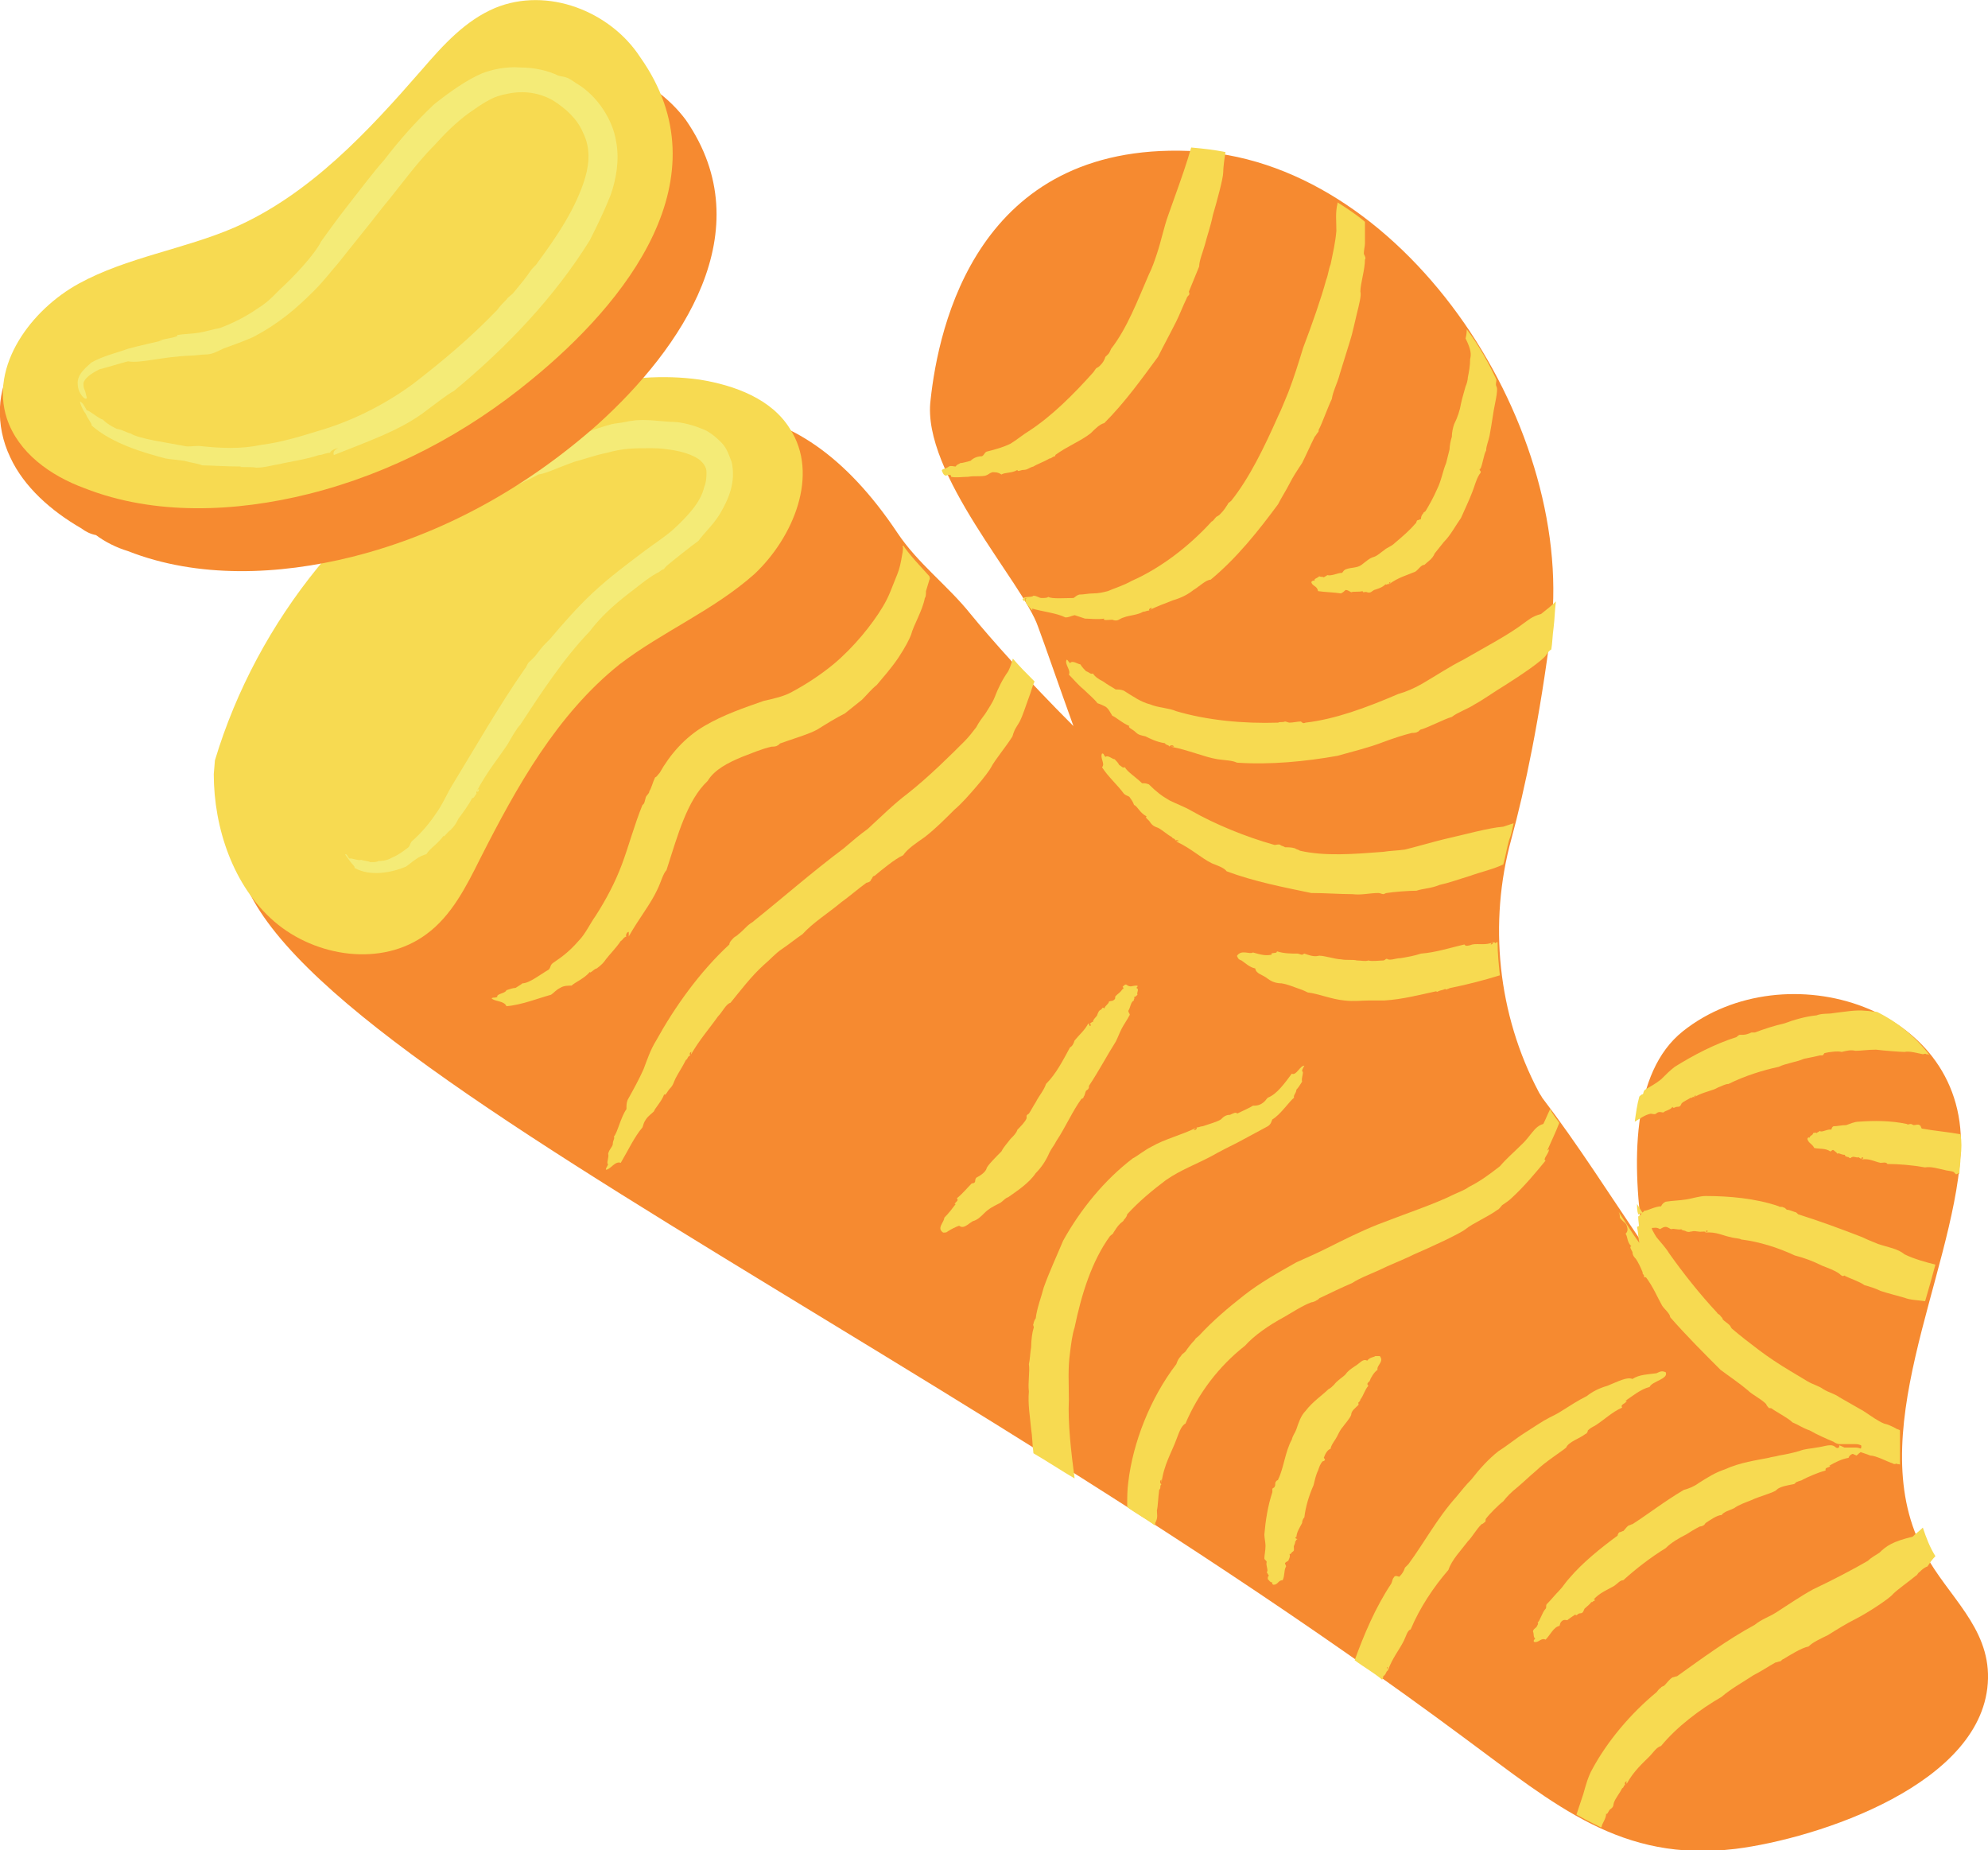 <?xml version="1.0" encoding="utf-8"?>
<!-- Generator: Adobe Illustrator 27.8.1, SVG Export Plug-In . SVG Version: 6.00 Build 0)  -->
<svg version="1.1" id="Layer_1" xmlns="http://www.w3.org/2000/svg" xmlns:xlink="http://www.w3.org/1999/xlink" x="0px" y="0px"
	 viewBox="0 0 173.9 161.8" style="enable-background:new 0 0 173.9 161.8;" xml:space="preserve">
<style type="text/css">
	.st0{fill:#F68A30;}
	.st1{fill:#F7DA51;}
	.st2{fill-rule:evenodd;clip-rule:evenodd;fill:#F4EB77;}
</style>
<g>
	<path class="st0" d="M104,13.2C85.5,12.5,82.1,28.5,81.4,35c-0.8,6.4,8.1,16,9.4,19.8c0.6,1.6,1.8,5.1,3.1,8.7c-4-4-7.2-7.6-9-9.8
		c-2-2.5-4.6-4.4-6.4-7.1c-18.3-27.4-42.5,5-56.2,22.8c-12.6,16.5,51.8,42.5,105.8,82.6c8,5.9,13.7,10.9,23.7,9.7
		c7.2-0.9,21.9-5.7,22.1-14.9c0.1-4.5-3.5-7.2-5.5-10.9c-5.7-10.2,2.4-24.2,3.1-34.9c0.9-13-15.4-17.9-24.3-10.8
		c-4.5,3.6-4.5,11.5-3.4,18.7c-3-4.4-5.7-8.7-8.9-12.9c-0.1-0.2-0.2-0.3-0.3-0.5c-3.6-6.8-4.4-14.8-2.4-22.1
		c1.2-4.4,2.5-10.6,3.5-18.5C137.7,36.8,122.5,13.8,104,13.2L104,13.2z"/>
	<path class="st1" d="M78.9,48.6c-0.1,0.6-0.2,1.1-0.4,1.6c-0.2,0.5-0.4,1-0.6,1.5c-0.2,0.5-0.4,0.9-0.7,1.4c-0.9,1.5-2.5,3.5-4.3,5
		c-1.1,0.9-2.3,1.7-3.6,2.4c-0.7,0.4-1.6,0.6-2.5,0.8c-1.7,0.6-3.5,1.2-5.2,2.2c-1.7,1-3,2.5-3.9,4.1c-0.2,0.2-0.2,0.3-0.4,0.4
		c-0.2,0.4-0.3,0.9-0.5,1.2c0,0.2-0.2,0.3-0.3,0.5c-0.1,0.3-0.1,0.6-0.3,0.7c-0.7,1.7-1.2,3.6-1.8,5.2c-0.6,1.6-1.4,3.1-2.3,4.5
		c-0.5,0.7-0.9,1.6-1.5,2.2c-0.7,0.8-1.3,1.3-2.2,1.9c-0.3,0.2-0.2,0.4-0.4,0.6c-0.7,0.4-1.7,1.2-2.3,1.2c-0.1,0.1-0.3,0.2-0.6,0.4
		c-0.2,0-0.5,0.1-0.8,0.2c-0.1,0.3-0.9,0.3-0.8,0.6c-0.3,0.1-0.3,0-0.5,0.1c0.2,0.3,1.1,0.2,1.3,0.7c1.3-0.1,2.8-0.7,3.9-1
		c0.3-0.2,0.4-0.4,0.8-0.6c0.3-0.2,0.7-0.2,1-0.2c0.3-0.3,1.1-0.6,1.6-1.2c0,0.2,0.4-0.3,0.6-0.3c0.4-0.3,0.6-0.5,0.8-0.8
		c0.3-0.4,0.9-1,1.3-1.6c0.2-0.1,0.2-0.3,0.5-0.4c-0.1,0,0-0.4,0.2-0.4C55,81.7,55,81.8,55,81.9c0.9-1.6,1.9-2.8,2.5-4.1
		c0.3-0.6,0.5-1.4,0.8-1.7c1-3.1,1.8-6.1,3.6-7.8c0.6-1,1.8-1.6,3-2.1c0.8-0.3,1.7-0.7,2.6-0.9c0.1,0,0.4,0,0.5-0.1
		c0.1,0,0.2-0.2,0.3-0.2c0.8-0.3,2.5-0.8,3.2-1.2c0.8-0.5,1.6-1,2.4-1.4c0.5-0.4,1-0.8,1.5-1.2c0.5-0.5,0.8-0.9,1.3-1.3
		c0.5-0.6,1.3-1.5,1.9-2.4s1-1.7,1.1-2c0.2-0.8,1-2.1,1.2-3.2c0.1-0.1,0.1-0.4,0.1-0.6c0.1-0.3,0.2-0.7,0.3-1c0.1-0.1,0-0.2,0-0.3
		c-0.8-0.9-1.6-1.7-2.3-2.7c0,0.1-0.1,0.1,0,0.2C79,47.7,79,48.2,78.9,48.6L78.9,48.6z"/>
	<path class="st1" d="M87,61c-0.2,0.5-0.5,0.9-0.8,1.4c-0.3,0.4-0.6,0.8-0.8,1.2c-0.3,0.4-0.7,0.9-1,1.2c-1.2,1.2-3.1,3.1-5,4.6
		c-1.2,0.9-2.3,2-3.5,3.1c-0.7,0.5-1.4,1.1-2.1,1.7c-2.8,2.1-5.3,4.3-7.8,6.3c-0.2,0.2-0.3,0.2-0.4,0.3c-0.3,0.2-0.6,0.6-1,0.9
		c-0.2,0.2-0.3,0.2-0.4,0.3c-0.2,0.2-0.4,0.4-0.4,0.6C61.2,85,59,88.1,57.4,91c-0.5,0.8-0.8,1.7-1.1,2.5c-0.4,0.9-0.9,1.8-1.4,2.7
		c-0.1,0.3-0.1,0.4-0.1,0.8c-0.5,0.7-0.8,2.1-1.1,2.4c0.1,0.2-0.1,0.3-0.1,0.7c-0.1,0.3-0.3,0.4-0.4,0.8c0.1,0.3-0.2,0.9,0,0.9
		c-0.1,0.3-0.2,0.3-0.2,0.5c0.4,0,0.8-0.8,1.3-0.6c0.6-1,1.2-2.3,1.9-3.1c0.1-0.3,0.1-0.4,0.3-0.7c0.2-0.3,0.5-0.5,0.7-0.7
		c0.1-0.3,0.7-0.9,0.9-1.5c0.1,0.2,0.3-0.3,0.5-0.5c0.3-0.3,0.3-0.5,0.5-0.9c0.2-0.4,0.6-1,0.9-1.6c0.2-0.1,0.1-0.3,0.4-0.4
		c-0.1,0-0.1-0.3,0.1-0.3c-0.1,0.1,0,0.2-0.1,0.3c0.8-1.4,1.7-2.4,2.4-3.4c0.4-0.4,0.7-1.1,1.1-1.2c0.9-1.1,1.8-2.3,2.9-3.3
		c0.6-0.5,1-1,1.6-1.4c0.6-0.4,1.2-0.9,1.8-1.3c0.9-1,2.2-1.8,3.4-2.8c0.7-0.5,1.5-1.2,2.2-1.7c0.1,0,0.4-0.1,0.4-0.3
		c0.1,0,0.1-0.3,0.3-0.3c0.6-0.5,1.8-1.5,2.5-1.8c0.4-0.6,1.2-1.1,1.9-1.6c0.9-0.7,1.7-1.5,2.6-2.4c0.6-0.5,1.3-1.3,1.9-2
		c0.7-0.8,1.2-1.5,1.3-1.7c0.3-0.6,1.3-1.8,1.8-2.6c0.1-0.1,0.1-0.3,0.2-0.5c0.1-0.3,0.4-0.7,0.5-0.9c0.3-0.6,0.5-1.3,0.8-2.1
		c0.2-0.5,0.3-1,0.5-1.4c-0.7-0.7-1.3-1.3-1.9-2c-0.1,0.3-0.2,0.7-0.4,1.1C87.7,59.4,87.3,60.2,87,61L87,61z"/>
	<path class="st1" d="M90.1,53.1c0.1,0.2,0.2,0.3,0.2,0.3c0-0.1,0-0.2,0-0.3C90.2,53.2,90.1,53.2,90.1,53.1z"/>
	<path class="st1" d="M93.5,122.4c0-1.4-0.1-2.7,0.1-4.1c0.1-0.8,0.2-1.6,0.4-2.2c0.6-2.9,1.5-5.8,3.1-8c0.1-0.1,0.3-0.2,0.3-0.3
		c0.2-0.3,0.3-0.5,0.6-0.8c0.1-0.1,0.3-0.2,0.3-0.3c0.2-0.2,0.3-0.4,0.3-0.5c1-1.1,2.2-2.1,3.4-3c1.3-0.9,2.7-1.4,4-2.1
		c0.7-0.4,1.5-0.8,2.3-1.2c0.9-0.5,1.7-0.9,2.6-1.4c0.3-0.2,0.3-0.4,0.4-0.6c0.7-0.4,1.5-1.6,1.9-1.9c-0.1-0.2,0.2-0.4,0.2-0.7
		c0.2-0.2,0.3-0.4,0.5-0.7c-0.1-0.3,0.2-0.9,0-0.9c0-0.2,0.1-0.3,0.2-0.5c-0.4,0-0.7,0.9-1.1,0.7c-0.6,0.8-1.3,1.8-2.1,2.1
		c-0.2,0.2-0.2,0.3-0.5,0.5c-0.3,0.2-0.6,0.2-0.8,0.2c-0.3,0.2-0.8,0.4-1.4,0.7c0-0.2-0.4,0-0.6,0.1c-0.4,0-0.6,0.2-0.8,0.4
		c-0.3,0.2-1,0.4-1.6,0.6c-0.2,0-0.3,0.1-0.5,0.1c0,0.1-0.1,0.3-0.3,0.2c0.1,0,0.2-0.2,0.3-0.2c-1.4,0.7-2.8,1-4,1.7
		c-0.6,0.3-1.2,0.8-1.6,1c-2.5,1.9-4.6,4.5-6.1,7.2c-0.5,1.2-1.2,2.7-1.7,4.1c-0.2,0.8-0.6,1.8-0.7,2.7c-0.1,0.1-0.2,0.4-0.2,0.5
		c-0.1,0.1,0.1,0.2,0,0.4c-0.1,0.3-0.2,1-0.2,1.6c-0.1,0.6-0.1,1.1-0.2,1.5c0.1,0.7-0.1,1.6,0,2.4c-0.1,1.1,0.1,2.2,0.2,3.3
		c0.1,0.6,0.1,1.3,0.2,2.1c1.2,0.7,2.4,1.5,3.6,2.2l0,0C93.7,127,93.4,124.5,93.5,122.4L93.5,122.4z"/>
	<path class="st1" d="M121.4,146.1c0,0-0.2-0.3,0-0.3C121.3,146,121.3,146,121.4,146.1c0.4-1.1,1-1.8,1.4-2.6c0.2-0.4,0.3-0.9,0.6-1
		c0.8-1.9,2-3.7,3.3-5.2c0.3-0.9,1.1-1.7,1.7-2.5c0.4-0.4,0.7-1,1.2-1.5c0.1,0,0.3-0.2,0.3-0.2c0.1,0,0-0.2,0.1-0.3
		c0.3-0.4,1.1-1.2,1.5-1.5c0.3-0.4,0.7-0.8,1.2-1.2c0.6-0.5,1.1-1,1.7-1.5c0.7-0.7,2.4-1.8,2.6-2c0.2-0.5,1.2-0.8,1.7-1.2
		c0.1,0,0.2-0.2,0.2-0.3c0.2-0.2,0.4-0.3,0.6-0.4c0.8-0.5,1.5-1.2,2.4-1.6c-0.2-0.3,0.3-0.3,0.4-0.6c-0.1,0-0.2,0.1-0.1,0
		c0.6-0.4,1.3-1,2.1-1.2c0.2-0.5,1.7-0.7,1.4-1.3c-0.3-0.1-0.4-0.1-0.8,0.1c-0.7,0.1-1.5,0.1-2.1,0.5c-0.5-0.2-1.2,0.2-2.2,0.6
		c-0.7,0.2-1.3,0.5-1.8,0.9c-0.8,0.4-1.4,0.8-2.2,1.3c-0.3,0.2-0.7,0.4-1.1,0.6c-0.6,0.3-1.3,0.8-2.1,1.3s-1.5,1.1-2.3,1.6
		c-0.9,0.7-1.7,1.6-2.4,2.5c-0.5,0.5-0.8,0.9-1.3,1.5c-1.7,1.9-2.8,4-4.2,5.9c-0.1,0.1-0.2,0.2-0.3,0.3c-0.1,0.3-0.2,0.5-0.5,0.8
		c-0.3-0.1-0.4-0.1-0.5,0.1c-0.1,0.1-0.1,0.3-0.2,0.5c-1.4,2.1-2.4,4.5-3.2,6.7c0.8,0.6,1.7,1.1,2.4,1.7c0.1-0.1,0.1-0.3,0.1-0.3
		C121.3,146.4,121.2,146.2,121.4,146.1L121.4,146.1z"/>
	<path class="st1" d="M133,100.2c-0.6,0.6-1.2,1.1-1.8,1.8c-0.9,0.7-1.7,1.3-2.7,1.8c-0.4,0.3-1,0.5-1.4,0.7
		c-1.6,0.8-4.3,1.7-6.6,2.6c-1.5,0.6-2.9,1.3-4.5,2.1c-0.8,0.4-1.7,0.8-2.6,1.2c-1.6,0.9-3.2,1.8-4.6,2.9c-1.4,1.1-2.7,2.2-3.9,3.5
		c-0.2,0.2-0.3,0.2-0.4,0.4c-0.3,0.3-0.6,0.7-0.8,1c-0.2,0.2-0.3,0.2-0.4,0.4c-0.2,0.2-0.3,0.4-0.4,0.7c-2.3,3-3.8,6.9-4.2,10.3
		c-0.1,0.7-0.1,1.4-0.1,2.2c0.8,0.6,1.6,1,2.4,1.6c0.1-0.1,0-0.2,0.1-0.3c0.2-0.4,0.1-0.7,0.1-1c0.1-0.4,0.1-1.1,0.2-1.8
		c0.2-0.2,0-0.3,0.2-0.5c-0.1,0-0.2-0.3,0-0.4c0,0.1,0,0.2,0,0.3c0.2-1.6,0.9-2.7,1.3-3.8c0.2-0.5,0.4-1.2,0.8-1.4
		c1.1-2.6,2.9-5,5.2-6.8c0.8-0.9,2.1-1.8,3.4-2.5c0.7-0.4,1.6-1,2.4-1.3c0.1,0,0.4-0.1,0.5-0.2c0.1,0,0.2-0.2,0.3-0.2
		c0.6-0.3,2.1-1,2.8-1.3c0.6-0.4,1.4-0.7,2.3-1.1c1-0.5,2.1-0.9,3.1-1.4c1.4-0.6,4-1.8,4.5-2.2c0.6-0.5,2-1.1,2.8-1.7
		c0.1,0,0.3-0.3,0.4-0.4c0.3-0.2,0.6-0.4,0.8-0.6c1.1-1,2.1-2.2,3-3.3c-0.3-0.1,0.3-0.6,0.3-1c-0.1,0.1-0.2,0.2-0.1,0
		c0.3-0.7,0.7-1.5,1-2.3c-0.3-0.4-0.6-0.8-0.8-1.2c-0.2,0.4-0.4,0.9-0.6,1.3C134.2,98.5,133.9,99.4,133,100.2L133,100.2z"/>
	<path class="st1" d="M83.2,41.7c0.4,0.1,1,0,1.5,0c0.5-0.1,1,0,1.5-0.1c0.3-0.1,0.3-0.2,0.6-0.3c0.3,0,0.5,0,0.8,0.2
		c0.3-0.2,0.9-0.1,1.4-0.4c0,0.2,0.3,0,0.5,0c0.4,0,0.5-0.2,0.9-0.3c0.3-0.2,0.9-0.4,1.4-0.7c0.2,0,0.3-0.2,0.5-0.2
		c0-0.1,0.1-0.3,0.2-0.3c-0.1,0-0.2,0.2-0.2,0.2c1.1-0.8,2.2-1.2,3.1-1.9c0.4-0.4,0.8-0.8,1.2-0.9c1.8-1.8,3.3-3.9,4.7-5.8
		c0.5-1,1.1-2.1,1.6-3.1c0.3-0.6,0.6-1.4,0.9-2c0-0.1,0.2-0.3,0.2-0.3c0.1-0.1,0-0.2,0-0.3c0.2-0.5,0.7-1.7,0.9-2.2
		c0-0.5,0.3-1.2,0.5-1.9c0.2-0.8,0.5-1.6,0.7-2.6c0.3-1,0.9-3.2,0.9-3.7c0-0.4,0.1-1.2,0.2-1.8c-1-0.2-1.9-0.3-3-0.4
		c-0.1,0.3-0.2,0.7-0.3,1c-0.4,1.3-1.1,3.2-1.7,4.9c-0.4,1.1-0.6,2.2-1,3.4c-0.2,0.6-0.4,1.2-0.7,1.8c-1,2.3-1.9,4.7-3.3,6.5
		C97,31,96.9,31,96.7,31.2c-0.1,0.3-0.2,0.5-0.5,0.8c-0.1,0.1-0.3,0.2-0.3,0.2c-0.1,0.1-0.2,0.3-0.3,0.4c-1.7,1.9-3.6,3.8-5.6,5.1
		c-0.5,0.3-1.1,0.8-1.6,1.1c-0.6,0.3-1.3,0.5-2.1,0.7c-0.2,0.1-0.2,0.3-0.4,0.4c-0.3,0-0.7,0.1-1,0.4c-0.4,0.1-0.7,0.2-0.9,0.2
		c-0.1,0.1-0.3,0.1-0.4,0.3c-0.2,0-0.4-0.1-0.6,0c-0.2,0.2-0.7,0.2-0.6,0.4c0.1,0.2,0.1,0.3,0.3,0.4C83.1,41.5,83.2,41.5,83.2,41.7
		L83.2,41.7z"/>
	<path class="st1" d="M133.3,54.5c-1.3,1-3.4,2.1-5.3,3.2c-1.2,0.6-2.4,1.4-3.6,2.1c-0.7,0.4-1.4,0.7-2.1,0.9
		c-2.8,1.2-5.5,2.2-8.1,2.5c-0.2,0.1-0.3,0-0.4-0.1c-0.3,0-0.7,0.1-1,0.1c-0.1,0-0.3-0.1-0.4-0.1c-0.2,0.1-0.4,0-0.6,0.1
		c-3,0.1-6.2-0.2-8.9-1c-0.7-0.3-1.6-0.3-2.3-0.6c-0.8-0.2-1.5-0.7-2.3-1.2c-0.3-0.1-0.4-0.1-0.7-0.1c-0.3-0.2-0.7-0.4-1.1-0.7
		c-0.4-0.2-0.7-0.4-0.9-0.7c-0.2,0.1-0.3-0.1-0.6-0.2c-0.2-0.2-0.3-0.3-0.5-0.6c-0.2,0-0.7-0.4-0.9-0.1c-0.2-0.2-0.2-0.3-0.3-0.3
		c-0.2,0.4,0.4,0.9,0.2,1.3c0.4,0.4,0.8,0.9,1.3,1.3c0.4,0.4,0.9,0.8,1.2,1.2c0.3,0.1,0.5,0.2,0.7,0.3c0.3,0.2,0.4,0.5,0.6,0.8
		c0.3,0.1,0.8,0.6,1.5,0.9c-0.2,0.1,0.3,0.3,0.5,0.5c0.3,0.3,0.5,0.3,0.9,0.4c0.4,0.2,1,0.5,1.7,0.6c0.1,0.2,0.3,0.1,0.4,0.3
		c0-0.1,0.3-0.2,0.4,0c-0.1,0-0.2,0-0.3,0c1.6,0.3,2.9,0.9,4.1,1.1c0.7,0.1,1.3,0.1,1.7,0.3c2.9,0.2,6-0.1,8.8-0.6
		c1.4-0.4,2.7-0.7,4-1.2c0.8-0.3,1.7-0.6,2.5-0.8c0.1,0,0.4,0,0.5-0.1c0.1,0,0.2-0.2,0.3-0.2c0.7-0.2,2-0.9,2.7-1.1
		c0.5-0.4,1.4-0.7,2-1.1c0.9-0.5,1.7-1.1,2.7-1.7c1.1-0.7,3.4-2.2,3.6-2.7c0.1-0.1,0.2-0.3,0.4-0.4c0.1-0.6,0.1-1.2,0.2-1.9
		c0.1-0.8,0.1-1.5,0.2-2.3c-0.4,0.4-0.8,0.7-1.3,1.1C134,53.9,133.6,54.3,133.3,54.5L133.3,54.5z"/>
	<path class="st1" d="M90.2,53.2c1,0.3,2.2,0.4,3,0.8c0.3,0,0.4-0.1,0.8-0.2c0.3,0.1,0.6,0.2,0.9,0.3c0.4,0,1.1,0.1,1.7,0
		c-0.2,0.2,0.4,0.1,0.7,0.1c0.5,0.2,0.6-0.1,1-0.2c0.5-0.2,1.2-0.2,1.7-0.5c0.2,0,0.3-0.1,0.5-0.1c0-0.1,0.1-0.3,0.3-0.2
		c-0.1,0-0.2,0.2-0.3,0.2c0.7-0.4,1.4-0.6,2.1-0.9c0.7-0.2,1.3-0.5,1.8-0.9c0.5-0.3,1.1-0.9,1.5-0.9c2.3-1.9,4.2-4.3,5.9-6.6
		c0.3-0.6,0.7-1.2,1-1.8c0.3-0.6,0.7-1.2,1.1-1.8c0.4-0.8,0.7-1.5,1.1-2.3c0.1-0.1,0.2-0.3,0.3-0.4s0-0.2,0.1-0.3
		c0.3-0.6,0.8-2,1.1-2.6c0.1-0.7,0.5-1.4,0.7-2.2c0.3-1,0.6-1.9,0.9-2.9c0.2-0.6,0.4-1.6,0.6-2.4c0.2-0.8,0.4-1.6,0.3-1.9
		c0-0.7,0.4-1.9,0.4-2.8c0.1-0.1,0-0.3-0.1-0.5c0-0.3,0.1-0.7,0.1-0.9c0-0.6,0-1.3,0-1.9c-0.7-0.6-1.6-1.2-2.4-1.7l0,0.1
		c-0.2,0.8-0.1,1.5-0.1,2.4c-0.1,1.1-0.3,1.9-0.5,2.9c-0.2,0.5-0.2,0.9-0.4,1.4c-0.4,1.5-1.2,3.8-2,5.9c-0.4,1.3-0.8,2.6-1.3,3.9
		c-0.3,0.7-0.6,1.5-0.9,2.1c-1.2,2.7-2.5,5.4-4.1,7.4c-0.1,0.1-0.3,0.2-0.3,0.3c-0.2,0.3-0.3,0.5-0.7,0.9c-0.1,0.1-0.3,0.2-0.3,0.2
		c-0.2,0.2-0.3,0.4-0.4,0.4c-2,2.2-4.5,4.1-7,5.2c-0.7,0.4-1.4,0.6-2.1,0.9c-0.4,0.1-0.8,0.2-1.3,0.2c-0.4,0-0.8,0.1-1.2,0.1
		c-0.3,0.1-0.3,0.2-0.5,0.3c-0.7,0-1.9,0.1-2.2-0.1c-0.1,0.1-0.3,0.1-0.6,0.1c-0.2,0-0.4-0.2-0.7-0.2c-0.2,0.2-0.9,0-0.9,0.3
		c0,0-0.1,0-0.1-0.1c0,0.1,0.2,0.3,0.2,0.3c0-0.1,0.1-0.1,0.1-0.3C90.1,52.3,90.1,52.7,90.2,53.2L90.2,53.2z"/>
	<path class="st1" d="M89.8,52.3c-0.1,0.1-0.1,0.1-0.1,0.3c0.1,0.3,0.3,0.4,0.4,0.6c0.1,0,0.1,0.1,0.2,0
		C90.1,52.7,90.1,52.2,89.8,52.3z"/>
	<path class="st1" d="M128.6,31.4c0,0.6-0.1,1.1-0.2,1.6c0,0.2-0.1,0.6-0.2,0.8c-0.1,0.4-0.3,1-0.4,1.5c-0.1,0.6-0.3,1.2-0.6,1.8
		c-0.1,0.3-0.2,0.7-0.2,1.1c-0.1,0.3-0.2,0.8-0.2,1.1c-0.1,0.4-0.2,0.8-0.3,1.2c-0.3,0.7-0.4,1.5-0.8,2.3c-0.3,0.7-0.7,1.4-1,1.9
		c-0.1,0.1-0.2,0.1-0.2,0.2c-0.2,0.2-0.2,0.4-0.2,0.5c-0.1,0-0.2,0.1-0.3,0.1s-0.1,0.3-0.2,0.3c-0.5,0.6-1.1,1.1-1.8,1.7
		c-0.3,0.3-0.7,0.4-0.9,0.6c-0.3,0.2-0.6,0.5-0.9,0.6c-0.4,0.1-0.7,0.4-1.1,0.7c-0.4,0.3-0.9,0.2-1.4,0.4c-0.2,0.1-0.2,0.2-0.3,0.3
		c-0.4,0-0.9,0.3-1.3,0.2c-0.1,0.1-0.2,0.1-0.3,0.2c-0.1-0.1-0.2,0-0.4-0.1c-0.2,0.2-0.5,0.2-0.4,0.4c-0.1,0-0.1-0.1-0.3,0.1
		c0.1,0.4,0.5,0.3,0.6,0.8c0.7,0.1,1.4,0.1,2,0.2c0.2-0.1,0.3-0.2,0.4-0.3c0.2,0,0.3,0.1,0.5,0.2c0.2-0.1,0.6,0,1-0.1
		c0,0.2,0.2,0,0.4,0.1c0.3,0.1,0.4-0.1,0.6-0.2c0.3-0.1,0.7-0.2,1-0.5c0.1,0.1,0.2-0.1,0.3,0c0-0.1,0-0.2,0.2-0.2
		c-0.1,0-0.1,0.1-0.2,0.2c0.8-0.6,1.6-0.8,2.3-1.1c0.3-0.2,0.5-0.6,0.8-0.6c0.3-0.3,0.7-0.5,0.9-1l0.8-1c0.6-0.6,1-1.4,1.5-2.1
		c0.3-0.7,0.7-1.5,1-2.3c0.2-0.5,0.3-1,0.6-1.5c0,0,0.2-0.2,0.1-0.3s-0.1-0.2,0-0.2c0.2-0.4,0.3-1.3,0.5-1.6c0-0.4,0.2-0.8,0.3-1.3
		c0.1-0.6,0.2-1.1,0.3-1.8c0.1-0.8,0.5-2.2,0.3-2.5c-0.1-0.2,0-0.4,0-0.6c-0.7-1.5-1.6-3.1-2.6-4.4c0,0.2,0,0.4-0.1,0.8
		C128.7,30.6,128.7,31,128.6,31.4L128.6,31.4z"/>
	<path class="st1" d="M130.6,82.4c0,0,0,0.2-0.2,0.2C130.5,82.4,130.5,82.4,130.6,82.4c-0.6,0.3-1.3,0.1-1.8,0.2
		c-0.3,0.1-0.6,0.2-0.7,0c-1.3,0.3-2.5,0.7-3.8,0.8c-0.6,0.2-1.2,0.3-1.8,0.4c-0.4,0-0.8,0.2-1.1,0.1c0,0-0.1-0.1-0.2,0
		c0,0-0.1,0.1-0.2,0.1c-0.3,0-1,0.1-1.3,0c-0.3,0.1-0.6,0-1,0c-0.4-0.1-0.9,0-1.4-0.1c-0.5,0-1.7-0.4-2-0.3
		c-0.4,0.1-0.9-0.1-1.2-0.2l-0.2,0.1c-0.1,0-0.3-0.1-0.4-0.1c-0.5,0-1.2,0-1.8-0.2c0,0.2-0.3,0.1-0.5,0.2c0,0,0.1,0.1,0,0.1
		c-0.5,0.1-0.9,0-1.6-0.2c-0.3,0.2-1-0.3-1.4,0.3c0.1,0.2,0.1,0.3,0.4,0.4c0.3,0.2,0.7,0.6,1.2,0.7c0.1,0.5,0.6,0.5,1.1,0.9
		c0.4,0.3,0.8,0.4,1.2,0.4c0.6,0.1,1,0.3,1.6,0.5c0.3,0.1,0.5,0.2,0.7,0.3c0.9,0.1,2.1,0.6,3.2,0.7c0.8,0.1,1.5,0,2.2,0
		c0.4,0,0.9,0,1.3,0c1.6-0.1,3.1-0.5,4.5-0.8c0.1,0,0.1,0.1,0.2,0c0.2-0.1,0.4-0.1,0.6-0.2c0.1,0,0.1,0.1,0.2,0
		c0.1,0,0.2-0.1,0.3-0.1c1.5-0.3,3-0.7,4.3-1.1c-0.1-1-0.2-1.9-0.2-2.9c-0.1,0-0.1,0-0.2,0.1C130.7,82.3,130.6,82.5,130.6,82.4
		L130.6,82.4z"/>
	<path class="st1" d="M126.3,73.4c-1.2,0.3-2.2,0.6-3.4,0.9c-0.7,0.1-1.3,0.1-1.9,0.2c-2.6,0.2-5.1,0.4-7.3-0.1
		c-0.1-0.1-0.3-0.1-0.4-0.2c-0.3-0.1-0.6-0.1-0.9-0.1c-0.1-0.1-0.3-0.1-0.4-0.2c-0.1-0.1-0.4,0-0.5,0c-2.5-0.7-5.2-1.8-7.3-3
		c-0.5-0.3-1.3-0.6-1.9-0.9c-0.7-0.4-1.2-0.8-1.8-1.4c-0.3-0.1-0.3-0.1-0.6-0.1c-0.5-0.5-1.3-1-1.5-1.4c-0.2,0.1-0.3-0.1-0.5-0.2
		c-0.1-0.2-0.2-0.3-0.4-0.5c-0.2,0-0.6-0.4-0.8-0.2c-0.2-0.2-0.1-0.3-0.3-0.3c-0.2,0.4,0.3,0.9,0,1.2c0.5,0.8,1.4,1.6,1.9,2.3
		c0.2,0.2,0.4,0.2,0.5,0.3c0.2,0.3,0.3,0.4,0.4,0.7c0.3,0.1,0.5,0.7,1.1,1c-0.2,0.1,0.2,0.3,0.3,0.5c0.2,0.3,0.4,0.4,0.7,0.5
		c0.4,0.2,0.8,0.6,1.2,0.8c0.1,0.2,0.3,0.1,0.3,0.3c0,0,0.3-0.1,0.3,0.1c-0.1-0.1-0.2,0-0.2,0c1.3,0.6,2.1,1.4,3.1,1.9
		c0.5,0.2,1.1,0.4,1.3,0.7c2.4,0.9,5,1.4,7.4,1.9c1.2,0,2.5,0.1,3.6,0.1c0.8,0.1,1.5-0.1,2.3-0.1c0.1,0,0.3,0.1,0.4,0.1
		c0.1,0,0.2-0.1,0.3-0.1c0.6-0.1,1.9-0.2,2.6-0.2c0.6-0.2,1.3-0.2,2-0.5c0.9-0.2,1.7-0.5,2.7-0.8c0.8-0.3,2.1-0.6,2.9-1
		c0.2-0.7,0.3-1.4,0.5-2.1c0.2-0.5,0.3-1,0.4-1.5c-0.3,0.1-0.6,0.2-0.9,0.3C130.2,72.4,128.1,73,126.3,73.4L126.3,73.4z"/>
	<path class="st1" d="M164.3,108.8c-0.5-0.2-1-0.4-1.4-0.6c-1.8-0.7-3.7-1.4-5.6-2c-0.1-0.1-0.2-0.2-0.3-0.2
		c-0.3-0.1-0.5-0.2-0.7-0.2c-0.1-0.1-0.2-0.2-0.3-0.2c-0.1-0.1-0.3,0-0.4-0.1c-2-0.7-4.4-0.9-6.4-0.9c-0.5,0-1.1,0.2-1.7,0.3
		c-0.6,0.1-1.2,0.1-1.8,0.2c-0.2,0.1-0.3,0.2-0.4,0.4c-0.5,0-1.2,0.4-1.5,0.4c0,0.1-0.1,0.1-0.2,0.2c0,0.1,0.2,0.3,0.1,0.4
		c0.2,0.2,0.3,0.1,0.4,0.3c0.1,0.2,0.2,0.5,0.3,0.6c0.3,0,0.5-0.1,0.8,0.1c0.2-0.1,0.3-0.2,0.5-0.2c0.2,0,0.4,0.2,0.5,0.2
		c0.2-0.1,0.6,0.1,0.9,0c-0.1,0.1,0.3,0.1,0.4,0.2c0.3,0.1,0.3,0,0.5,0c0.3-0.1,0.7,0.1,0.9,0c0,0.1,0.2-0.1,0.3,0.1
		c0-0.1,0.1-0.3,0.2-0.1c-0.1,0-0.1,0-0.2,0.1c0.9-0.1,1.6,0.3,2.2,0.4c0.3,0.1,0.8,0.1,0.9,0.2c1.6,0.2,3.2,0.7,4.7,1.4
		c0.8,0.2,1.6,0.5,2.4,0.9c0.5,0.2,1.1,0.4,1.5,0.7c0,0,0.2,0.2,0.3,0.2c0.1,0,0.2-0.1,0.2,0c0.4,0.2,1.3,0.5,1.7,0.8
		c0.4,0.1,1,0.3,1.4,0.5c0.6,0.2,1.4,0.4,2.1,0.6c0.5,0.2,1.1,0.2,1.8,0.3c0.3-1,0.6-2.1,0.9-3.2c-0.8-0.2-1.9-0.5-2.7-0.9
		C166,109.2,165.2,109.1,164.3,108.8L164.3,108.8z"/>
	<path class="st1" d="M145,97.3c0.2-0.1,0.4,0,0.5,0c0.2-0.2,0.6-0.2,0.8-0.5c0.1,0.2,0.2,0,0.4,0c0.3,0,0.3-0.1,0.4-0.3
		c0.2-0.2,0.5-0.3,0.8-0.5c0.1,0.1,0.2-0.2,0.3,0c0-0.1,0-0.2,0.2-0.2c-0.1,0-0.1,0.1-0.1,0.1c0.7-0.4,1.5-0.5,2-0.8
		c0.3-0.1,0.6-0.3,0.9-0.3c1.4-0.7,3-1.2,4.4-1.5c0.6-0.3,1.5-0.4,2.2-0.7c0.5-0.1,1-0.2,1.4-0.3l0.2,0c0.1,0,0.1-0.1,0.2-0.2
		c0.4-0.1,1.2-0.2,1.5-0.1c0.4-0.1,0.8-0.2,1.2-0.1c0.5,0,1.1-0.1,1.8-0.1c0.8,0.1,2.2,0.2,2.5,0.2c0.4-0.1,1.1,0.1,1.6,0.2
		c0.1,0,0.2-0.1,0.3,0c0.1,0,0.2,0,0.3,0.1c-1.2-1.6-2.8-2.9-4.6-3.8c-0.3,0-0.7-0.1-1-0.1c-0.9-0.1-1.9,0.1-2.8,0.2
		c-0.5,0.1-1,0-1.5,0.2c-1,0.1-2,0.4-2.8,0.7c-0.9,0.2-1.8,0.5-2.6,0.8c-0.1,0-0.2,0-0.3,0c-0.2,0.1-0.5,0.2-0.7,0.2
		c-0.1,0-0.2,0-0.3,0c-0.1,0-0.3,0.2-0.3,0.2c-1.9,0.6-3.8,1.6-5.4,2.6c-0.4,0.3-0.8,0.7-1.2,1.1c-0.5,0.4-0.9,0.6-1.4,0.9
		c-0.2,0.2-0.1,0.3-0.2,0.4c-0.1,0-0.2,0.1-0.3,0.2c-0.2,0.7-0.3,1.5-0.4,2.2c0.5-0.3,0.9-0.6,1.4-0.7
		C144.9,97.5,144.8,97.4,145,97.3L145,97.3z"/>
	<path class="st1" d="M167.9,98.4c-0.1-0.1-0.3,0-0.5,0c-0.1,0-0.1-0.1-0.3-0.1c-0.1,0-0.2,0.1-0.3,0c-1.4-0.3-2.9-0.3-4.2-0.2
		c-0.4,0-0.8,0.2-1.1,0.3c-0.4,0-0.8,0.1-1.1,0.1c-0.1,0-0.2,0.2-0.2,0.3c-0.3-0.1-0.9,0.3-1,0.1c-0.1,0.1-0.2,0.1-0.3,0.2
		c-0.1-0.1-0.2,0-0.3,0c0,0.2-0.3,0.2-0.3,0.4c-0.1,0-0.1-0.1-0.2,0.1c0.1,0.4,0.4,0.4,0.6,0.8c0.4,0.1,1,0,1.4,0.3
		c0.1,0,0.2-0.2,0.3-0.1c0.1,0.1,0.3,0.2,0.3,0.3c0.2-0.1,0.3,0.1,0.7,0.1c-0.1,0.1,0.2,0.2,0.3,0.2c0.2,0.2,0.2,0,0.3,0
		c0.2-0.1,0.4,0.1,0.6,0c0,0.1,0.1,0,0.2,0.2c0-0.1,0.1-0.3,0.2-0.1c0,0-0.1,0-0.1,0.1c0.6-0.1,1.1,0.2,1.6,0.3
		c0.2,0,0.5-0.1,0.6,0.1c1,0,2.2,0.1,3.3,0.3c0.5-0.1,1.1,0.1,1.6,0.2c0.3,0.1,0.7,0.1,0.9,0.2l0.2,0.2c0,0,0.1,0,0.2-0.1l0.1,0.1
		c0-0.5,0.1-1,0.1-1.5c0.1-0.7,0.1-1.4,0-2c-1.1-0.2-2.3-0.3-3.4-0.5C168,98.5,168,98.4,167.9,98.4L167.9,98.4z"/>
	<path class="st1" d="M164.4,135.8c-0.3,0.2-0.7,0.4-1,0.7c-1.2,0.7-3.1,1.7-4.8,2.5c-1.1,0.6-2.1,1.3-3.2,2
		c-0.6,0.4-1.3,0.6-1.9,1.1c-2.4,1.3-4.7,3-6.8,4.5c-0.1,0-0.3,0.1-0.4,0.1c-0.3,0.2-0.5,0.5-0.7,0.7c-0.1,0.1-0.3,0.1-0.3,0.2
		c-0.2,0.1-0.3,0.3-0.4,0.4c-2.3,1.9-4.3,4.3-5.6,6.7c-0.4,0.7-0.6,1.5-0.8,2.2c-0.2,0.6-0.4,1.2-0.6,1.8c0.7,0.4,1.3,0.7,2.1,1.1
		l0.1,0c0-0.3,0.4-0.7,0.4-1.2c0.1,0.2,0.2-0.3,0.4-0.4c0.3-0.2,0.2-0.4,0.3-0.6c0.1-0.3,0.5-0.8,0.7-1.2c0.2-0.1,0.1-0.3,0.3-0.3
		c-0.1,0-0.1-0.3,0.1-0.3c0,0.1-0.1,0.1,0,0.2c0.6-1.1,1.4-1.8,2-2.4c0.3-0.3,0.6-0.8,1-0.9c1.4-1.7,3.4-3.2,5.3-4.3
		c0.8-0.7,1.9-1.3,2.8-1.9c0.6-0.3,1.2-0.7,1.9-1.1c0.1,0,0.3-0.1,0.4-0.1s0.2-0.2,0.3-0.2c0.5-0.3,1.6-1,2.2-1.1
		c0.4-0.4,1.1-0.7,1.7-1c0.8-0.5,1.6-1,2.4-1.4c1-0.5,3-1.8,3.3-2.2c0.4-0.4,1.4-1.1,2-1.6c0.1,0,0.2-0.3,0.3-0.3
		c0.2-0.2,0.4-0.4,0.7-0.5c0.2-0.3,0.4-0.6,0.7-0.9l0,0c-0.5-0.8-0.8-1.6-1.1-2.5c-0.3,0.3-0.6,0.5-0.9,0.8
		C165.6,134.8,165,135.2,164.4,135.8L164.4,135.8z"/>
	<path class="st1" d="M142.3,107.2c0.1,0.3,0.1,0.5-0.1,0.7c0.2,0.3,0.1,0.7,0.5,1.1c-0.2,0,0,0.3,0.1,0.5c0,0.3,0.2,0.5,0.3,0.6
		c0.2,0.3,0.4,0.7,0.6,1.2c-0.1,0.1,0.2,0.2,0.1,0.4c0.1,0,0.3,0,0.3,0.1c0-0.1-0.1-0.1-0.2-0.2c0.7,0.9,1.1,1.9,1.5,2.6
		c0.2,0.3,0.7,0.7,0.7,1c1.4,1.6,3,3.2,4.4,4.6c0.8,0.6,1.7,1.2,2.4,1.8c0.4,0.4,1.1,0.7,1.6,1.2c0,0.1,0.2,0.3,0.2,0.3
		c0,0.1,0.2,0,0.3,0.1c0.4,0.3,1.4,0.8,1.8,1.2c0.5,0.2,0.9,0.5,1.5,0.7c0.7,0.4,1.4,0.7,2.1,1c0.1,0.1,0.4,0.2,0.5,0.2
		c0.4,0,0.9,0,1.3,0c0.3,0,0.3,0,0.6,0.1c0.1,0.3-0.2,0.5-0.3,0.5c0.5,0.2,0.9,0.3,1.1,0.4c0.5,0,1.4,0.5,2,0.7c0.1,0.1,0.3,0,0.3,0
		c0.1,0.1,0.2,0,0.3,0.1c0-0.9,0-1.9,0-3c-0.1-0.1-0.3-0.1-0.4-0.2c-0.4-0.2-0.6-0.3-1-0.4c-0.5-0.2-1.2-0.7-1.8-1.1
		c-0.7-0.4-1.4-0.8-2.1-1.2c-0.4-0.3-0.9-0.4-1.4-0.7c-0.4-0.3-0.9-0.4-1.4-0.7s-1-0.6-1.5-0.9c-1-0.6-1.9-1.2-2.7-1.8
		s-1.7-1.3-2.4-1.9c-0.1-0.1-0.1-0.2-0.2-0.3c-0.2-0.2-0.4-0.3-0.6-0.5c0-0.1-0.1-0.2-0.2-0.3c0-0.1-0.3-0.2-0.3-0.3
		c-1.5-1.6-3-3.5-4.2-5.2c-0.3-0.5-0.7-0.9-1.1-1.4c-0.2-0.3-0.4-0.7-0.6-1.1c-0.3,0-0.7,0-1.1,0.2c0.1,0.5,0.1,0.9,0.2,1.4
		c-0.6-0.8-1.2-1.8-1.8-2.7c0.1,0.2,0.1,0.4,0.1,0.5C142.1,107,142.2,106.9,142.3,107.2L142.3,107.2z"/>
	<path class="st1" d="M143.7,106.1c-0.2-0.3-0.3-0.5-0.5-0.8c0,0.3,0,0.6,0.1,0.9c0.1,0,0.1,0,0.2-0.1
		C143.5,106.2,143.6,106.1,143.7,106.1z"/>
	<path class="st1" d="M144.2,106.8c-0.2-0.2-0.3-0.2-0.4-0.3c0-0.1-0.1-0.3-0.1-0.4c-0.1,0-0.1,0-0.2,0.2c-0.1,0-0.1,0-0.2,0.1
		c0,0.4,0.1,0.8,0.1,1.3c0.4,0,0.7-0.1,1.1-0.2C144.5,107.2,144.4,107,144.2,106.8z"/>
	<path class="st1" d="M98.2,86.5c-0.2,0.3-0.4,0.4-0.6,0.6c-0.1,0.1,0,0.2-0.1,0.3c-0.2,0.2-0.3,0.1-0.5,0.2c0,0.2-0.3,0.3-0.4,0.6
		c-0.2-0.2-0.2,0.1-0.3,0.1c-0.2,0.1-0.2,0.2-0.3,0.4c0,0.2-0.4,0.4-0.4,0.7c-0.1-0.1-0.1,0.1-0.3,0.1c0.1,0,0.2,0.3,0,0.2
		c0,0,0-0.1-0.1-0.2c-0.3,0.6-0.8,1-1.2,1.5c-0.1,0.3-0.2,0.5-0.4,0.6c-0.6,1.1-1.2,2.3-2.1,3.2c-0.2,0.6-0.6,1-0.9,1.6
		c-0.2,0.3-0.4,0.7-0.6,1c0,0-0.2,0.1-0.2,0.2c0,0,0,0.1,0,0.2c-0.1,0.3-0.6,0.8-0.8,1c-0.1,0.3-0.3,0.5-0.6,0.8
		c-0.3,0.4-0.6,0.7-0.8,1.1c-0.4,0.4-1.3,1.3-1.3,1.5c-0.1,0.3-0.5,0.6-0.9,0.8c0,0-0.1,0.1-0.1,0.3s-0.3,0.2-0.3,0.2
		c-0.4,0.4-0.8,0.9-1.3,1.3c0.2,0.2-0.1,0.3-0.2,0.5l0.1,0c-0.3,0.4-0.6,0.8-1,1.2c0,0.4-0.7,0.9-0.1,1.3c0.2,0,0.3,0,0.4-0.1
		c0.3-0.2,0.7-0.4,1-0.5c0.4,0.3,0.7-0.1,1.2-0.4c0.4-0.1,0.7-0.4,1-0.7c0.4-0.4,0.8-0.6,1.4-0.9c0.3-0.2,0.4-0.4,0.7-0.5
		c0.7-0.5,1.8-1.2,2.4-2.1c0.5-0.5,0.9-1.1,1.2-1.8c0.2-0.4,0.4-0.6,0.6-1c0.8-1.2,1.4-2.6,2.2-3.7c0.1,0,0.2-0.1,0.2-0.2
		c0.1-0.1,0.1-0.3,0.2-0.5c0.1-0.1,0.2-0.1,0.2-0.2c0.1,0,0-0.2,0.1-0.3c0.8-1.2,1.6-2.7,2.3-3.8c0.2-0.4,0.3-0.7,0.5-1.1
		c0.2-0.4,0.5-0.8,0.7-1.2c0.1-0.1-0.1-0.2-0.1-0.4c0.2-0.3,0.2-0.8,0.5-0.9c-0.1-0.1,0.1-0.1,0-0.3c0.1,0,0.2-0.1,0.3-0.2
		c-0.1-0.2,0.2-0.5-0.1-0.6c0.1-0.1,0.2-0.2,0-0.2c-0.4,0-0.5,0.2-0.9-0.1c-0.1,0-0.2,0.1-0.3,0.2C98.3,86.4,98.3,86.5,98.2,86.5
		L98.2,86.5z"/>
	<path class="st1" d="M119.6,119c-0.4-0.2-0.6,0.2-1.1,0.5c-0.3,0.2-0.6,0.4-0.8,0.7c-0.3,0.3-0.7,0.5-1,0.9
		c-0.2,0.2-0.3,0.3-0.5,0.4c-0.5,0.5-1.4,1.1-2,1.9c-0.4,0.4-0.6,1-0.8,1.6c-0.1,0.3-0.3,0.5-0.4,0.9c-0.6,1.1-0.7,2.5-1.2,3.5
		c0,0.1-0.1,0-0.2,0.2c-0.1,0.1,0,0.3-0.1,0.4c0,0.1-0.1,0.1-0.2,0.2c0,0.1,0,0.2,0,0.3c-0.4,1.2-0.6,2.5-0.7,3.7
		c0,0.3,0.1,0.7,0.1,1c0,0.4-0.1,0.8-0.1,1.1c0,0.1,0.2,0.2,0.2,0.3c-0.1,0.3,0.2,0.8,0,0.9c0.1,0.1,0.1,0.2,0.2,0.3
		c-0.1,0.1-0.1,0.1-0.1,0.3c0.1,0.1,0.2,0.3,0.4,0.3c0,0.1-0.1,0.1,0.1,0.2c0.4,0,0.4-0.4,0.8-0.4c0.2-0.4,0.1-0.9,0.3-1.2
		c0-0.1-0.1-0.2-0.1-0.3c0.1-0.1,0.3-0.2,0.3-0.2c0-0.1,0.2-0.3,0.1-0.6c0.1,0.1,0.2-0.2,0.3-0.2c0.2-0.2,0-0.2,0.1-0.3
		c-0.1-0.2,0.1-0.3,0.1-0.6c0.1,0,0-0.1,0.2-0.2c-0.1,0-0.3-0.1-0.1-0.2l0,0.1c0-0.5,0.3-0.9,0.5-1.3c0-0.2,0.1-0.4,0.2-0.5
		c0.1-0.9,0.4-1.9,0.8-2.8c0.1-0.4,0.2-0.9,0.4-1.3c0.1-0.3,0.2-0.6,0.4-0.8c0,0,0.1,0,0.2-0.1c0,0,0-0.1-0.1-0.2
		c0.1-0.3,0.3-0.7,0.6-0.8c0-0.2,0.2-0.5,0.4-0.8c0.2-0.3,0.3-0.6,0.5-0.9c0.3-0.4,0.9-1.1,0.9-1.3c0-0.3,0.4-0.6,0.6-0.8
		c0,0,0.1-0.1,0-0.2c0.1-0.1,0.2-0.2,0.2-0.3c0.3-0.4,0.4-0.9,0.7-1.2c-0.2-0.2,0-0.3,0.1-0.4c0,0-0.1,0,0,0c0.1-0.3,0.4-0.8,0.7-1
		c-0.1-0.4,0.6-0.7,0.2-1.2c-0.2,0-0.2,0-0.4,0C120.2,118.7,119.8,118.7,119.6,119L119.6,119z"/>
	<path class="st1" d="M160.6,126.6c-0.4-0.4-0.9-0.1-1.7,0c-0.5,0.1-1,0.1-1.5,0.3c-0.7,0.2-1.2,0.3-1.8,0.4
		c-0.3,0.1-0.6,0.1-0.9,0.2c-1,0.2-2.5,0.4-3.8,1c-0.9,0.3-1.5,0.7-2.3,1.2c-0.4,0.3-0.9,0.5-1.3,0.6c-1.7,1-3.1,2.1-4.5,3
		c-0.1,0-0.2,0.1-0.3,0.1c-0.2,0.1-0.3,0.3-0.5,0.5c-0.1,0-0.2,0.1-0.3,0.1c-0.1,0-0.2,0.2-0.2,0.3c-1.5,1.1-3.1,2.4-4.2,3.7
		c-0.3,0.3-0.6,0.8-0.9,1.1c-0.4,0.4-0.7,0.8-1.1,1.2c-0.1,0.1,0,0.3-0.1,0.4c-0.3,0.3-0.5,1.1-0.7,1.2c0.1,0.1,0,0.2-0.1,0.4
		c-0.1,0.1-0.3,0.2-0.3,0.4c0.1,0.2,0,0.5,0.2,0.6c-0.1,0.1-0.2,0.2-0.1,0.3c0.4,0.1,0.6-0.4,1-0.2c0.4-0.4,0.7-1.1,1.2-1.2
		c0.1-0.1,0-0.2,0.2-0.4c0.2-0.2,0.4-0.1,0.5-0.1c0.1-0.1,0.4-0.3,0.7-0.5c0.1,0.2,0.2-0.1,0.4-0.1c0.3,0,0.3-0.2,0.4-0.4
		c0.2-0.2,0.5-0.4,0.6-0.6c0.1,0.1,0.1-0.1,0.3-0.1c0-0.1-0.1-0.3,0-0.2c0,0.1-0.1,0.1-0.1,0.1c0.5-0.6,1.3-0.9,1.8-1.2
		c0.3-0.2,0.5-0.5,0.8-0.5c1.1-1,2.4-2,3.7-2.8c0.5-0.5,1.2-0.9,1.8-1.2c0.3-0.2,0.8-0.5,1.2-0.7c0,0,0.2,0,0.3-0.1
		c0.1,0,0.1-0.1,0.2-0.2c0.3-0.2,1-0.7,1.4-0.7c0.2-0.3,0.7-0.4,1.1-0.6c0.4-0.3,1-0.5,1.5-0.7c0.6-0.3,2.1-0.7,2.2-0.9
		c0.3-0.3,1-0.4,1.5-0.5c0.1,0,0.2-0.2,0.3-0.2c0.2-0.1,0.4-0.1,0.5-0.2c0.6-0.3,1.3-0.6,2-0.8c-0.1-0.3,0.3-0.2,0.4-0.4
		c-0.1,0-0.1,0-0.1,0c0.5-0.3,1.1-0.6,1.7-0.7c0.1-0.3,0.4-0.4,0.7-0.4c-0.5-0.2-1-0.5-1.5-0.7C160.9,126.6,160.8,126.7,160.6,126.6
		L160.6,126.6z"/>
	<path class="st1" d="M162.8,126.7c-0.3-0.1-0.3-0.1-0.6-0.1c-0.4,0-0.9,0-1.3,0c0.5,0.2,1,0.5,1.5,0.7
		C162.7,127,162.9,127,162.8,126.7L162.8,126.7z"/>
	<path class="st1" d="M18.7,67.7c0,4.7,1.7,9.8,5.3,12.9s9.4,4,13.3,1.1c2.2-1.6,3.5-4.2,4.7-6.6c3.2-6.3,6.7-12.6,12.2-17
		c3.8-2.9,8.2-4.7,11.8-7.9c3.4-3.2,5.7-8.7,3.1-12.7c-1.6-2.6-4.8-3.8-7.9-4.3c-6.4-0.9-13,1.1-18.7,4.2
		c-11.3,6.1-20,16.8-23.7,29.1"/>
	<path class="st2" d="M41.9,69c-0.2,0.1-0.3,0.4-0.2,0.4c-0.2,0.2-0.2,0.4-0.4,0.4c-0.3,0.6-0.9,1.4-1.2,1.8c-0.2,0.4-0.3,0.6-0.7,1
		c-0.3,0.2-0.6,0.7-0.6,0.5c-0.5,0.7-1.2,1.1-1.5,1.6c-0.3,0.1-0.6,0.2-1,0.5c-0.3,0.2-0.5,0.4-0.8,0.6c-1.2,0.5-3.1,0.9-4.5,0.1
		c0.1-0.1-0.2-0.3-0.4-0.6c-0.2-0.3-0.4-0.5-0.4-0.6c0.2,0,0.2,0.3,0.4,0.4c0.1-0.1,0.7,0.2,1,0.1c0.3,0.1,0.6,0.1,0.8,0.2
		c0.3,0,0.6,0,0.7-0.1c0.2,0,0.7,0,1.2-0.3c0.5-0.2,0.9-0.5,1.3-0.8c0.3-0.2,0.2-0.3,0.4-0.6c0.8-0.7,1.5-1.5,2.1-2.4
		c0.6-0.8,1-1.8,1.5-2.6c1.9-3.1,4-6.8,6.3-10.1c0.2-0.2,0.2-0.5,0.5-0.7c0.2-0.2,0.3-0.3,0.4-0.4c0.3-0.4,0.6-0.8,0.9-1.1
		c0.2-0.2,0.3-0.3,0.4-0.4c1.1-1.3,2.4-2.8,3.8-4.1c1.4-1.3,3-2.5,4.6-3.7c0.8-0.6,1.6-1.1,2.4-1.8c1.3-1.2,2.4-2.4,2.7-3.7
		c0.2-0.5,0.2-1,0.2-1.3c0-0.4-0.2-0.7-0.5-1c-0.7-0.6-2-0.9-2.9-1c-0.6-0.1-1.1-0.1-1.7-0.1c-1.2,0-2.2,0-3.6,0.4
		c-1,0.2-1.8,0.5-2.9,0.8c-1.4,0.5-2.4,1-3.1,1.1c-0.9,0.5-2.1,1-3,1.5C43.6,43,43.5,43,43,43.2c-0.3-0.3,1.5-1.4,2-1.9
		c1.2-0.7,2.2-1.3,3.3-2c0.2-0.1,0,0-0.1,0c0.3-0.2,1-0.5,0.8-0.6c1.5-0.6,3-1.2,4.5-1.6c0.4-0.1,0.8-0.1,1.2-0.2
		c0.1,0,0.4-0.1,0.6-0.1c1.1-0.2,2.8,0.1,3.6,0.1c0.3,0,1.3,0.1,2.5,0.6c0.6,0.2,1.2,0.7,1.7,1.2s0.7,1.2,0.9,1.7
		c0.4,1.8-0.3,3.3-1,4.5c-0.6,1-1.4,1.7-1.9,2.4c-0.7,0.5-2.2,1.7-2.8,2.2c-0.2,0.2-0.2,0.3-0.3,0.3c-0.1,0-0.4,0.3-0.5,0.3
		c-0.9,0.5-1.7,1.2-2.5,1.8c-1.3,1-2.5,2.1-3.4,3.3c-2.3,2.4-4.2,5.3-6.1,8.2c-0.3,0.3-0.7,1-1.1,1.7c-0.8,1.2-1.8,2.4-2.7,4.1
		C41.8,69.3,41.9,69.2,41.9,69L41.9,69z"/>
	<path class="st0" d="M47,6.3c-2.6,1.1-4.5,3.2-6.4,5.4c-4.7,5.4-9.8,10.9-16.4,13.8c-4.4,1.9-9.4,2.6-13.6,4.9
		c-0.5,0.3-1,0.5-1.5,0.9c-0.2-0.2-0.4-0.3-0.5-0.3C1.7,27.1-1.8,34.4,0.9,40c1.2,2.6,3.6,4.7,6.2,6.2c0.4,0.3,0.8,0.5,1.3,0.6
		c0.8,0.6,1.8,1.1,2.8,1.4c6.1,2.4,13.2,2.1,19.6,0.5c8-2,15.3-6.1,21.5-11.6c7.3-6.6,14.4-16.9,7.7-26.6C57.1,6.6,51.6,4.4,47,6.3z
		"/>
	<path class="st1" d="M43.3,0.7c-2.6,1.1-4.5,3.2-6.4,5.4c-4.7,5.4-9.8,10.9-16.4,13.8c-4.4,1.9-9.4,2.6-13.6,4.9s-7.8,7.2-6.3,11.8
		c1,3,3.8,5,6.8,6.1c6.1,2.4,13.2,2.1,19.6,0.5c7.2-1.8,13.8-5.3,19.5-10c8.2-6.7,17-17.6,9.5-28.2C53.4,1,47.9-1.2,43.3,0.7z"/>
	<path class="st2" d="M29.6,39.2c-0.3,0-0.8,0.3-0.7,0.4c-0.4,0-0.7,0.2-1,0.2c-1.2,0.4-2.7,0.6-3.5,0.8c-0.7,0.1-1.2,0.3-2,0.3
		c-0.4-0.1-1.7,0-1.3-0.1c-1.4,0-2.7-0.1-3.4-0.1c-0.5-0.2-0.9-0.2-1.6-0.4c-0.7-0.1-1-0.1-1.6-0.2c-1.9-0.5-4.7-1.3-6.5-2.9
		c0.1-0.1-0.3-0.5-0.5-1c-0.3-0.4-0.5-0.9-0.5-1.1c0.3,0.2,0.3,0.3,0.6,0.8c0.1-0.1,1,0.7,1.4,0.8c0.4,0.4,0.8,0.6,1.2,0.8
		c0.6,0.1,1,0.4,1.2,0.4c0.8,0.5,3.2,0.8,4.7,1.1c0.4,0.1,0.7,0,1.3,0c1.9,0.2,3.6,0.3,5.5-0.1c1.6-0.2,3.3-0.7,4.9-1.2
		c2.8-0.8,5.7-2.2,8.3-4.1c2.6-2,5.1-4.1,7.4-6.5c0.2-0.3,0.6-0.7,0.8-0.9c0.2-0.3,0.5-0.4,0.7-0.7c0.5-0.6,1-1.2,1.4-1.8
		c0.2-0.3,0.5-0.5,0.6-0.7c1.7-2.3,3.4-4.8,4.2-7.5c0.4-1.4,0.4-2.7-0.2-3.9c-0.5-1.2-1.5-2.1-2.6-2.8c-1.2-0.7-2.6-0.9-4-0.6
		c-0.6,0.1-1.2,0.3-1.7,0.6c-0.6,0.3-1.1,0.7-1.7,1.1c-1.1,0.8-2.1,1.8-3,2.8c-1.6,1.6-3,3.6-4.5,5.4c-1.4,1.8-2.8,3.5-3.9,4.9
		c-0.7,0.8-1.3,1.6-2.1,2.4c-1.6,1.6-3.1,2.9-5.4,4.1c-0.9,0.4-1.8,0.7-2.6,1C18.9,30.8,18.5,31,18,31c-0.4,0-0.9,0.1-1.3,0.1
		c-2.6,0.1-4.4,0.7-5.5,0.5c-0.8,0.2-1.7,0.5-2.5,0.7c-0.8,0.4-1.3,0.8-1.4,1.2c0,0.2,0,0.4,0.1,0.6c0.1,0.2,0.1,0.4,0.2,0.7
		c-0.1,0.3-0.8-0.4-0.8-1.2c-0.1-0.9,0.9-1.6,1.2-1.9c1.1-0.6,2.1-0.8,3.2-1.2c1.1-0.3,2.1-0.5,2.9-0.7c0.3-0.1,0,0-0.2,0
		c0.5-0.2,1.8-0.3,1.6-0.5c0.6-0.1,1.3-0.1,1.9-0.2c0.6-0.1,1.2-0.3,1.8-0.4c1.1-0.4,2.3-1,3.3-1.7c0.5-0.3,1-0.7,1.4-1.1
		c0.2-0.2,0.5-0.5,0.6-0.6c1.2-1.1,3-3,3.6-4.2c0.3-0.4,1.2-1.7,2.3-3.1c1.1-1.4,2.3-3,3.2-4c1.3-1.7,2.8-3.4,4.4-4.9
		C39.4,8,40.8,7,42.2,6.4c0.8-0.3,2-0.6,3.3-0.5c1.3,0,2.5,0.3,3.3,0.7c0.3,0.1,0.6,0.1,0.8,0.2c0.3,0.1,0.8,0.5,1,0.6
		c1.6,1,3,3,3.3,5c0.3,1.6,0,3.3-0.5,4.7c-0.6,1.5-1.2,2.7-1.8,3.9c-3.1,5-7.3,9.4-11.9,13.2c-0.6,0.3-1.7,1.2-2.8,2
		c-2.1,1.5-4.7,2.4-7.7,3.6C29.1,39.5,29.3,39.3,29.6,39.2L29.6,39.2z"/>
</g>
</svg>
